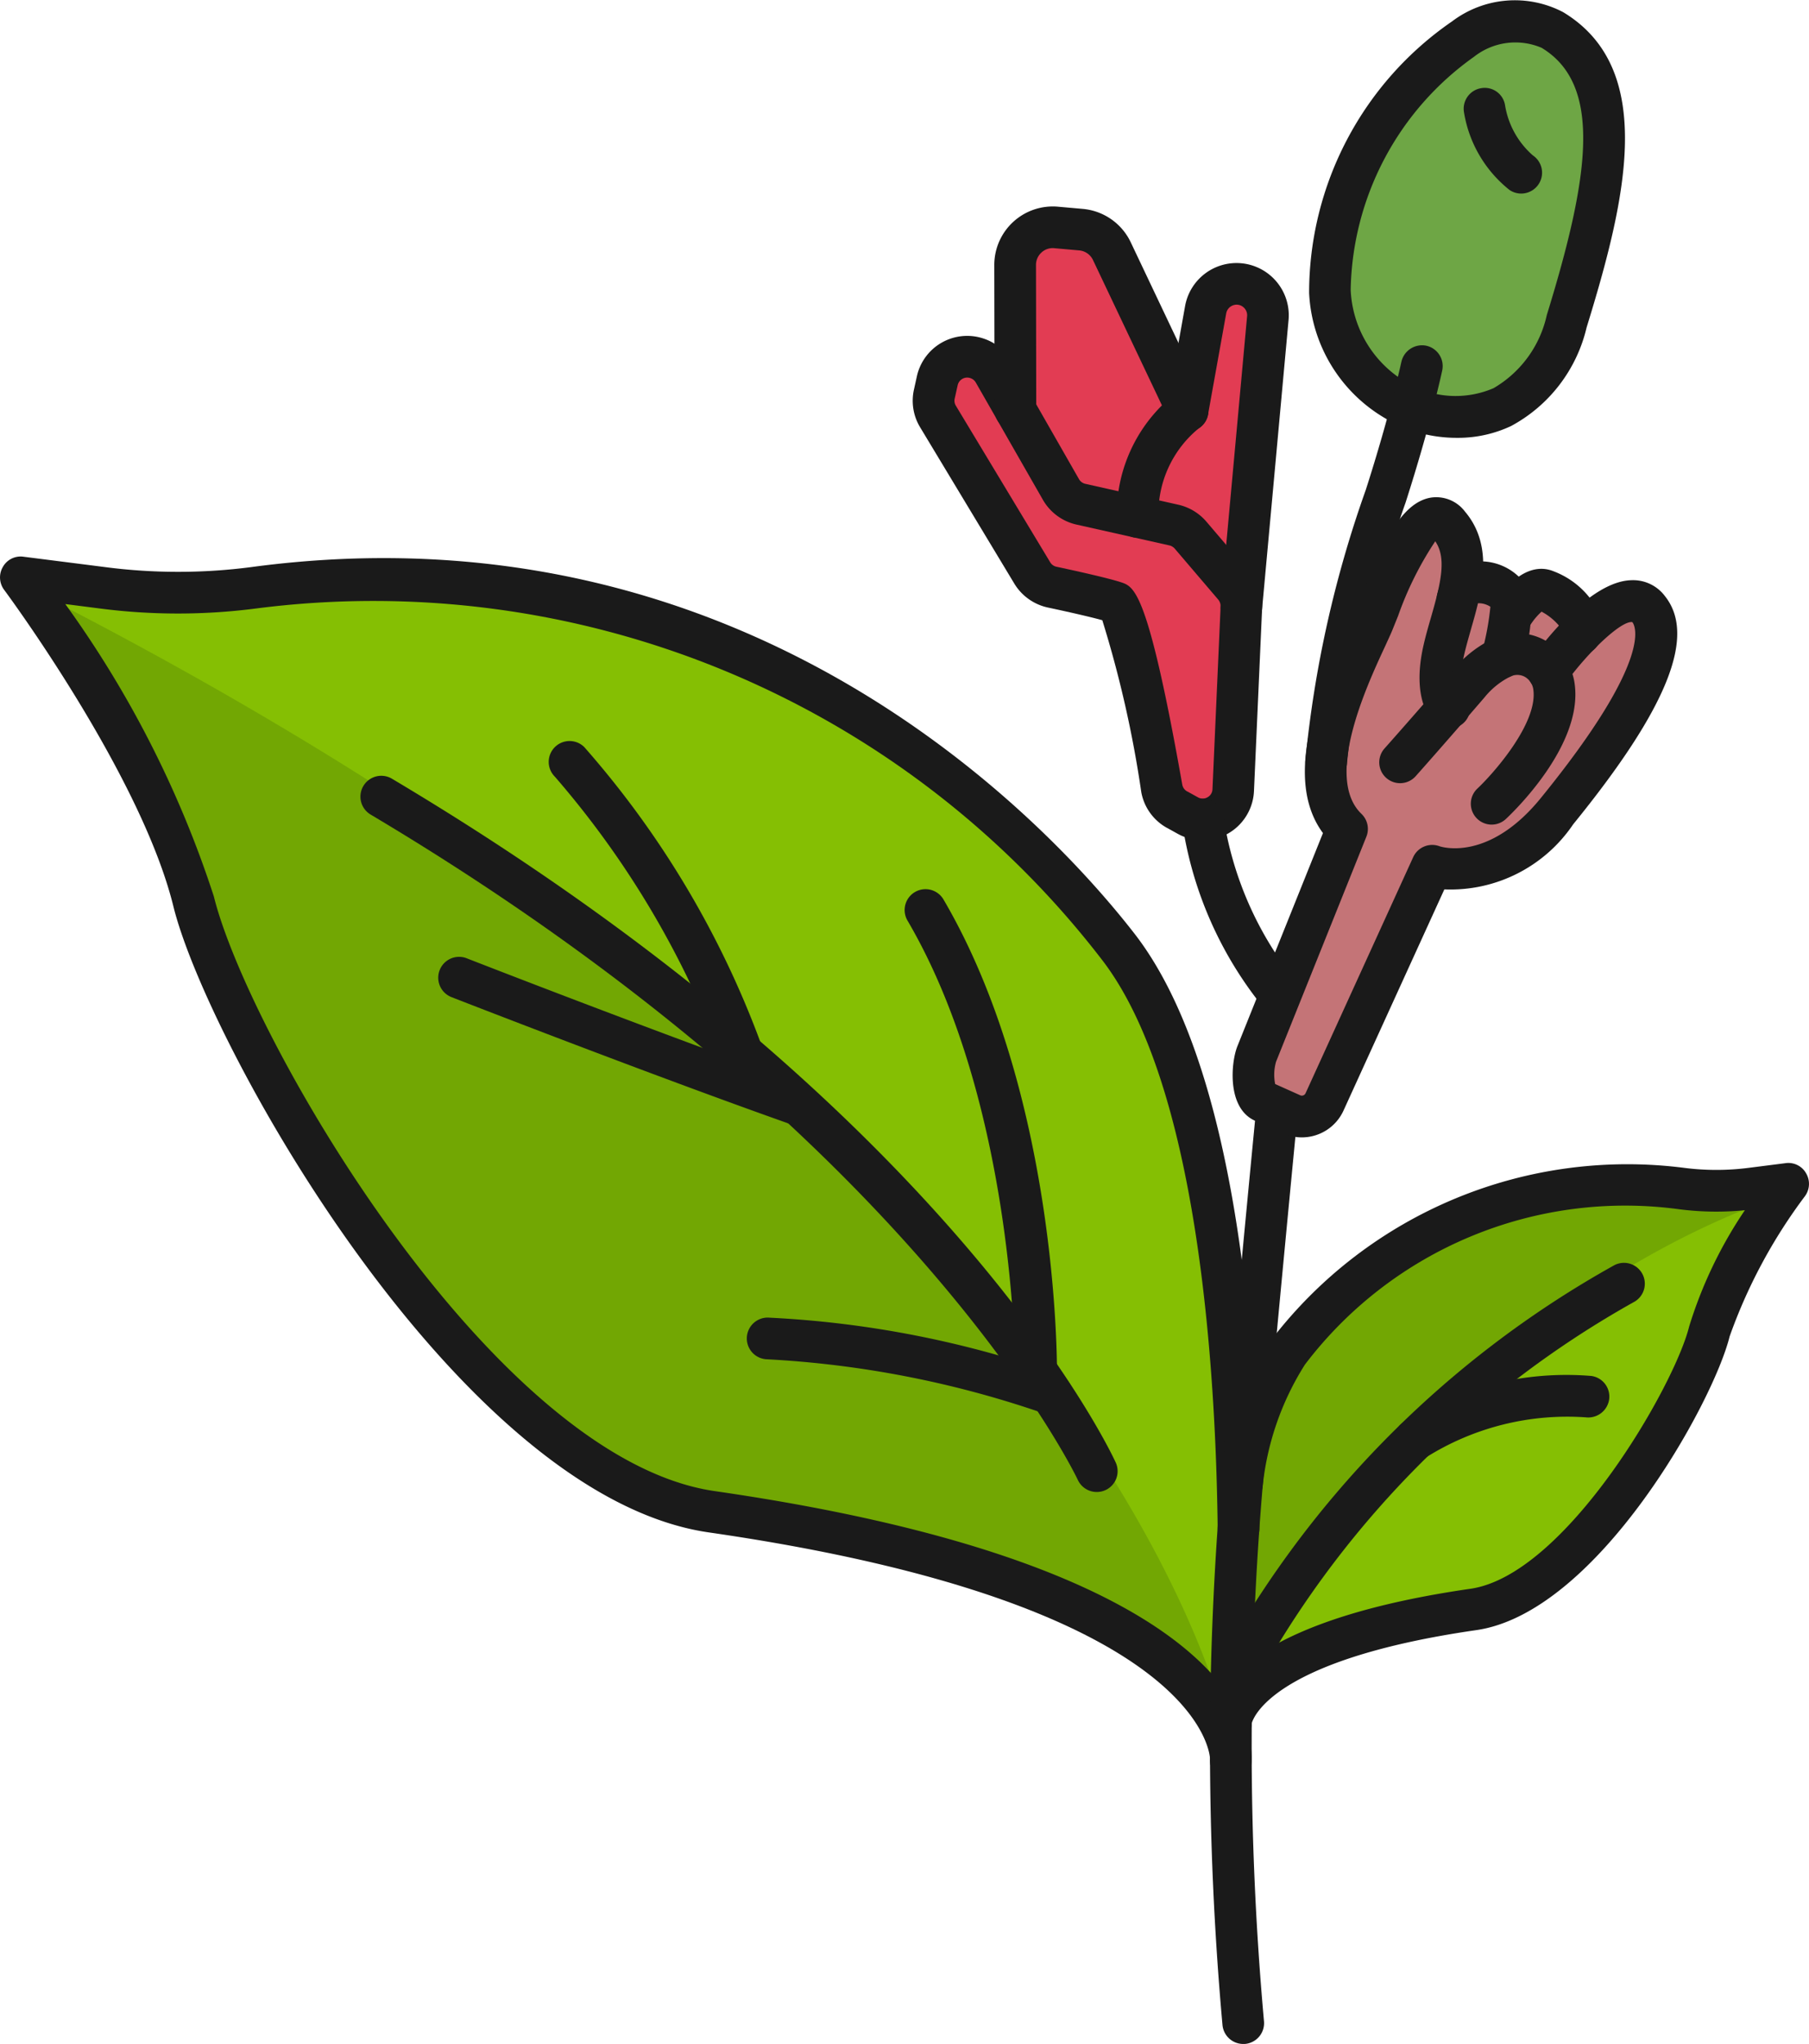 <svg xmlns="http://www.w3.org/2000/svg" width="43.378" height="48.999" viewBox="0 0 43.378 48.999"><g id="eb5463d1-862c-4d80-b492-fe102c3d2c4d" data-name="Layer 2"><g id="fc199644-7793-4120-9f2d-70622f8d1f01" data-name="Layer 1"><path d="M36.735,9.496s2.264-5.492,1.503-7.062S37.329.488,35.424.676,31.959,6.303,31.959,6.303s.218,3.862,2.929,3.562S36.735,9.496,36.735,9.496Z" style="fill:#6ea645"/><path d="M29.269,19.386,30.429,7.648s-.741-1.623-1.586-.498l-.501,2.347L26.41,5.845l-1.741-.315-.27,3.967-1.125-.952a1.431,1.431,0,0,0-.855,1.44l2.52,3.808,1.86.542,1.335,4.809Z" style="fill:#e23c53"/><path d="M31.377,26.59l3.079-5.535s3.331-.093,4.984-5.874c0,0-.138-.985-1.016-.301s-.791-.298-2.152-.783a2.652,2.652,0,0,1-1.68-1.593l-1.104.231-1.665,4.739s-.196,1.953.555,2.294l-2.313,6.004Z" style="fill:#c47477"/><path d="M42.669,28.675c-2.16,2.57-2.45,7.77-6.47,9.66a12.146,12.146,0,0,0-5.95,2.09c-.2.14-.3.22-.3.22s-.01-.18-.02-.49c-.01-.12-.01-.27-.02-.43a27.985,27.985,0,0,1,.29-6.02c.52-1.98,4.03-4.19,4.03-4.19l3.85-1.13Z" style="fill:#72a703"/><path d="M42.669,28.675c-2.16,2.57-2.45,7.77-6.47,9.66a12.146,12.146,0,0,0-5.95,2.09l-.32-.27-.18-.15s.05-.1.16-.28C30.759,38.265,35.099,31.365,42.669,28.675Z" style="fill:#85bf03"/><path d="M29.729,33.645l-.22,8.17s-3.01-4.23-7.82-4.83c-5.54-.69-7.82-2.14-7.82-2.14l-2.9-2.82c-3.09-1.72-5.74-8.81-6.97-12.26a21.089,21.089,0,0,0-2.87-5.39c-.14-.18-.22-.28-.22-.28,4.32.79,7.74-2.49,18.78,2.73C30.719,22.045,29.729,33.645,29.729,33.645Z" style="fill:#85bf03"/><path d="M29.509,41.815s-3.01-4.23-7.82-4.83c-5.54-.69-7.82-2.14-7.82-2.14l-2.9-2.82c-3.09-1.72-5.74-8.81-6.97-12.26a21.089,21.089,0,0,0-2.87-5.39l.02-.04C27.159,27.695,29.509,41.815,29.509,41.815Z" style="fill:#72a703"/><path d="M29.515,42.703c-.013,0-.025,0-.037-.001a.501.501,0,0,1-.463-.535c0-.024-.07-3.707-12.017-5.431-6.013-.867-12.029-11.719-12.84-15.007C3.376,18.555.132,14.184.1,14.141a.498.498,0,0,1-.031-.551.488.488,0,0,1,.495-.244l1.935.246a13.563,13.563,0,0,0,3.508.005c12.068-1.627,19.275,6.311,21.193,8.78,2.378,3.058,2.943,9.445,2.999,14.265a.5.5,0,0,1-.494.506.519.519,0,0,1-.506-.494c-.044-3.82-.465-10.675-2.788-13.663A22.044,22.044,0,0,0,6.139,14.587a14.566,14.566,0,0,1-3.768-.003l-.805-.103a25.291,25.291,0,0,1,3.562,7.009C5.952,24.828,11.791,34.975,17.141,35.746c12.838,1.853,12.906,6.024,12.872,6.493A.5.5,0,0,1,29.515,42.703Z" style="fill:#1a1a1a"/><path d="M26.299,35.767a.501.501,0,0,1-.454-.29c-.037-.081-3.897-8.18-16.958-15.95a.5.5,0,1,1,.512-.859C22.753,26.613,26.596,34.717,26.753,35.058a.499.499,0,0,1-.454.709Z" style="fill:#1a1a1a"/><path d="M25.214,33.92a.497.497,0,0,1-.199-.042,24.186,24.186,0,0,0-6.652-1.294.5.5,0,1,1,.09-.996,24.45,24.45,0,0,1,6.964,1.374.5.5,0,0,1-.202.958Z" style="fill:#1a1a1a"/><path d="M24.845,33.375h-.002a.5.5,0,0,1-.498-.502c0-.063-.006-6.407-2.584-10.804a.5.5,0,1,1,.863-.506c2.719,4.636,2.722,11.043,2.721,11.313A.5.5,0,0,1,24.845,33.375Z" style="fill:#1a1a1a"/><path d="M17.808,25.772a.498.498,0,0,1-.463-.312A22.061,22.061,0,0,0,13.306,18.62a.5.5,0,0,1,.704-.711,22.538,22.538,0,0,1,4.261,7.175.5.5,0,0,1-.463.688Z" style="fill:#1a1a1a"/><path d="M19.185,27a.49.49,0,0,1-.166-.028c-3.43-1.211-8.146-3.05-8.192-3.068a.5.5,0,0,1,.363-.932c.047.019,4.748,1.852,8.161,3.057a.5.5,0,0,1-.166.972Z" style="fill:#1a1a1a"/><path d="M29.513,41.815h-.004a.513.513,0,0,1-.496-.519c.002-.386.313-2.353,6.246-3.209,2.283-.329,4.894-4.859,5.246-6.29a10.468,10.468,0,0,1,1.335-2.785,6.984,6.984,0,0,1-1.567-.022,9.642,9.642,0,0,0-8.983,3.724,6.765,6.765,0,0,0-1.015,2.938.5.5,0,0,1-.986-.162A7.654,7.654,0,0,1,30.5,32.101a10.759,10.759,0,0,1,9.905-4.102,6.065,6.065,0,0,0,1.528-.003l.881-.112a.487.487,0,0,1,.495.244.498.498,0,0,1-.031.551,12.619,12.619,0,0,0-1.803,3.358c-.393,1.592-3.172,6.622-6.074,7.041-5.121.739-5.388,2.24-5.391,2.255A.486.486,0,0,1,29.513,41.815Z" style="fill:#1a1a1a"/><path d="M29.513,40.902a.489.489,0,0,1-.241-.062.498.498,0,0,1-.196-.679,24.259,24.259,0,0,1,9.609-9.817.5.5,0,0,1,.512.859,23.342,23.342,0,0,0-9.246,9.44A.499.499,0,0,1,29.513,40.902Z" style="fill:#1a1a1a"/><path d="M33.923,35.017a.5.5,0,0,1-.267-.923,7.295,7.295,0,0,1,4.501-1.109.499.499,0,0,1,.429.56.506.506,0,0,1-.56.432,6.366,6.366,0,0,0-3.837.964A.493.493,0,0,1,33.923,35.017Z" style="fill:#1a1a1a"/><path d="M28.839,20.144a1.239,1.239,0,0,1-.599-.156l-.256-.142h-.002a1.23,1.23,0,0,1-.616-.861,26.887,26.887,0,0,0-.934-4.117c-.295-.082-.844-.206-1.31-.305a1.248,1.248,0,0,1-.797-.568l-2.262-3.753a1.227,1.227,0,0,1-.146-.909l.07-.317a1.235,1.235,0,0,1,1.585-.904,1.225,1.225,0,0,1,.693.562l1.609,2.814a.235.235,0,0,0,.153.111l2.231.501a1.248,1.248,0,0,1,.67.405l1.042,1.222a1.224,1.224,0,0,1,.294.857l-.195,4.38a1.236,1.236,0,0,1-1.232,1.181Zm-.372-1.173.257.142a.23.23,0,0,0,.23,0,.227.227,0,0,0,.12-.194l.195-4.381a.247.247,0,0,0-.057-.164l-1.043-1.222a.239.239,0,0,0-.128-.077l-2.23-.5a1.242,1.242,0,0,1-.802-.591L23.398,9.169a.233.233,0,0,0-.131-.105.234.234,0,0,0-.303.171l-.071.319a.229.229,0,0,0,.028.173l2.261,3.751a.231.231,0,0,0,.15.108c.358.076,1.231.267,1.554.374.317.107.643.217,1.464,4.851a.233.233,0,0,0,.116.161Z" style="fill:#1a1a1a"/><path d="M29.769,15.06c-.016,0-.031-.001-.047-.002a.5.5,0,0,1-.452-.544L29.904,7.581a.252.252,0,0,0-.09-.218.248.248,0,0,0-.248-.043.252.252,0,0,0-.163.194l-.435,2.42a.499.499,0,0,1-.21.324,2.636,2.636,0,0,0-.979,2.13.5.5,0,0,1-.496.504h-.004a.5.5,0,0,1-.5-.496,3.673,3.673,0,0,1,1.237-2.822l.401-2.236a1.253,1.253,0,0,1,2.481.337l-.635,6.932A.5.5,0,0,1,29.769,15.06Z" style="fill:#1a1a1a"/><path d="M28.477,10.347a.501.501,0,0,1-.452-.286L26.208,6.232a.406.406,0,0,0-.329-.229l-.597-.053a.392.392,0,0,0-.309.104.4.4,0,0,0-.131.299l.006,3.47a.5.5,0,0,1-.499.501h-.001a.5.5,0,0,1-.5-.499l-.006-3.47A1.403,1.403,0,0,1,25.37,4.955l.597.053a1.411,1.411,0,0,1,1.145.796l1.817,3.829a.5.5,0,0,1-.452.714Z" style="fill:#1a1a1a"/><path d="M34.943,10.496a3.386,3.386,0,0,1-1.164-.201l-.011-.004A3.685,3.685,0,0,1,31.391,7.021,7.905,7.905,0,0,1,34.82.512a2.494,2.494,0,0,1,2.662-.221c2.252,1.357,1.514,4.479.563,7.56a3.623,3.623,0,0,1-1.811,2.362A2.985,2.985,0,0,1,34.943,10.496Zm-.791-1.129a2.304,2.304,0,0,0,1.661-.061,2.694,2.694,0,0,0,1.277-1.751c1.017-3.298,1.35-5.52-.124-6.409a1.603,1.603,0,0,0-1.623.217,7,7,0,0,0-2.955,5.584A2.702,2.702,0,0,0,34.152,9.367Z" style="fill:#1a1a1a"/><path d="M36.477,4.64a.498.498,0,0,1-.279-.085,2.986,2.986,0,0,1-1.094-1.87.499.499,0,0,1,.412-.571.493.493,0,0,1,.574.411,2.029,2.029,0,0,0,.666,1.2.5.5,0,0,1-.279.915Z" style="fill:#1a1a1a"/><path d="M30.616,24.252a.501.501,0,0,1-.393-.189,9.157,9.157,0,0,1-1.879-4.37.5.5,0,0,1,.995-.099,8.3,8.3,0,0,0,1.669,3.849.5.5,0,0,1-.393.81Z" style="fill:#1a1a1a"/><path d="M29.811,48.999a.5.5,0,0,1-.497-.454A74.761,74.761,0,0,1,29.332,34.972c.227-2.476.489-5.278.786-8.352a.514.514,0,0,1,.546-.45.501.501,0,0,1,.45.546c-.297,3.071-.56,5.872-.786,8.348a73.716,73.716,0,0,0-.019,13.39.5.5,0,0,1-.452.544C29.842,48.998,29.826,48.999,29.811,48.999Z" style="fill:#1a1a1a"/><path d="M31.8,18.765l-.019-.001a.499.499,0,0,1-.481-.517A27.125,27.125,0,0,1,32.75,11.744c.59-1.838.851-3.06.854-3.071a.508.508,0,0,1,.593-.386.5.5,0,0,1,.386.593c-.011.052-.273,1.279-.879,3.169a26.778,26.778,0,0,0-1.403,6.234A.501.501,0,0,1,31.8,18.765Z" style="fill:#1a1a1a"/><path d="M31.215,27.266a1.09,1.09,0,0,1-.448-.097l-.677-.304c-.677-.305-.573-1.401-.418-1.786l2.051-5.108c-1.036-1.401.04-3.725.575-4.879.064-.14.12-.259.158-.351l.141-.346c.527-1.324.989-2.347,1.715-2.466a.862.862,0,0,1,.815.333c.715.842.399,1.939.146,2.821-.062.22-.125.436-.171.644-.146.672.005.907.007.91a.479.479,0,0,1-.008.689.519.519,0,0,1-.723-.01c-.089-.087-.52-.582-.253-1.804.05-.229.117-.465.187-.706.241-.837.38-1.428.104-1.83a8.046,8.046,0,0,0-.891,1.788l-.147.364c-.043.101-.103.23-.173.383-.436.939-1.455,3.14-.558,4a.5.5,0,0,1,.117.547l-2.165,5.393a1.131,1.131,0,0,0-.022.536l.6.269a.097.097,0,0,0,.129-.048l2.581-5.66a.501.501,0,0,1,.632-.261c.042.014,1.179.381,2.429-1.157,2.727-3.353,2.257-4.137,2.194-4.216-.255-.045-1.048.697-1.609,1.472a.5.5,0,0,1-.811-.586c.317-.438,1.427-1.868,2.397-1.891a.954.954,0,0,1,.805.382c.759.952.06,2.69-2.201,5.47a3.55,3.55,0,0,1-3.089,1.56l-2.418,5.302A1.098,1.098,0,0,1,31.215,27.266Z" style="fill:#1a1a1a"/><path d="M35.768,19.768a.5.5,0,0,1-.341-.865c.378-.354,1.437-1.547,1.343-2.353a.416.416,0,0,0-.2-.321.373.373,0,0,0-.349-.012,1.872,1.872,0,0,0-.628.506c-.945,1.098-1.647,1.885-1.647,1.885a.5.5,0,1,1-.746-.666c.001-.001.697-.782,1.636-1.871a2.85,2.85,0,0,1,.981-.769,1.376,1.376,0,0,1,1.25.06,1.409,1.409,0,0,1,.697,1.073c.168,1.452-1.468,3.024-1.655,3.199A.501.501,0,0,1,35.768,19.768Z" style="fill:#1a1a1a"/><path d="M36.019,16.26a.477.477,0,0,1-.127-.017.5.5,0,0,1-.356-.61,6.514,6.514,0,0,0,.202-1.088.519.519,0,0,0-.315-.083.492.492,0,1,1-.948-.26.982.982,0,0,1,.977-.744h.01a1.324,1.324,0,0,1,1.24.76,4.145,4.145,0,0,1-.198,1.669A.5.5,0,0,1,36.019,16.26Z" style="fill:#1a1a1a"/><path d="M37.889,15.698A.5.5,0,0,1,37.415,15.038a1.408,1.408,0,0,0-.45-.375,1.571,1.571,0,0,0-.282.341.5.5,0,0,1-.858-.513c.32-.537.863-1.032,1.436-.793a2.003,2.003,0,0,1,1.165,1.182.724.724,0,0,1-.171.66A.499.499,0,0,1,37.889,15.698Z" style="fill:#1a1a1a"/></g></g></svg>